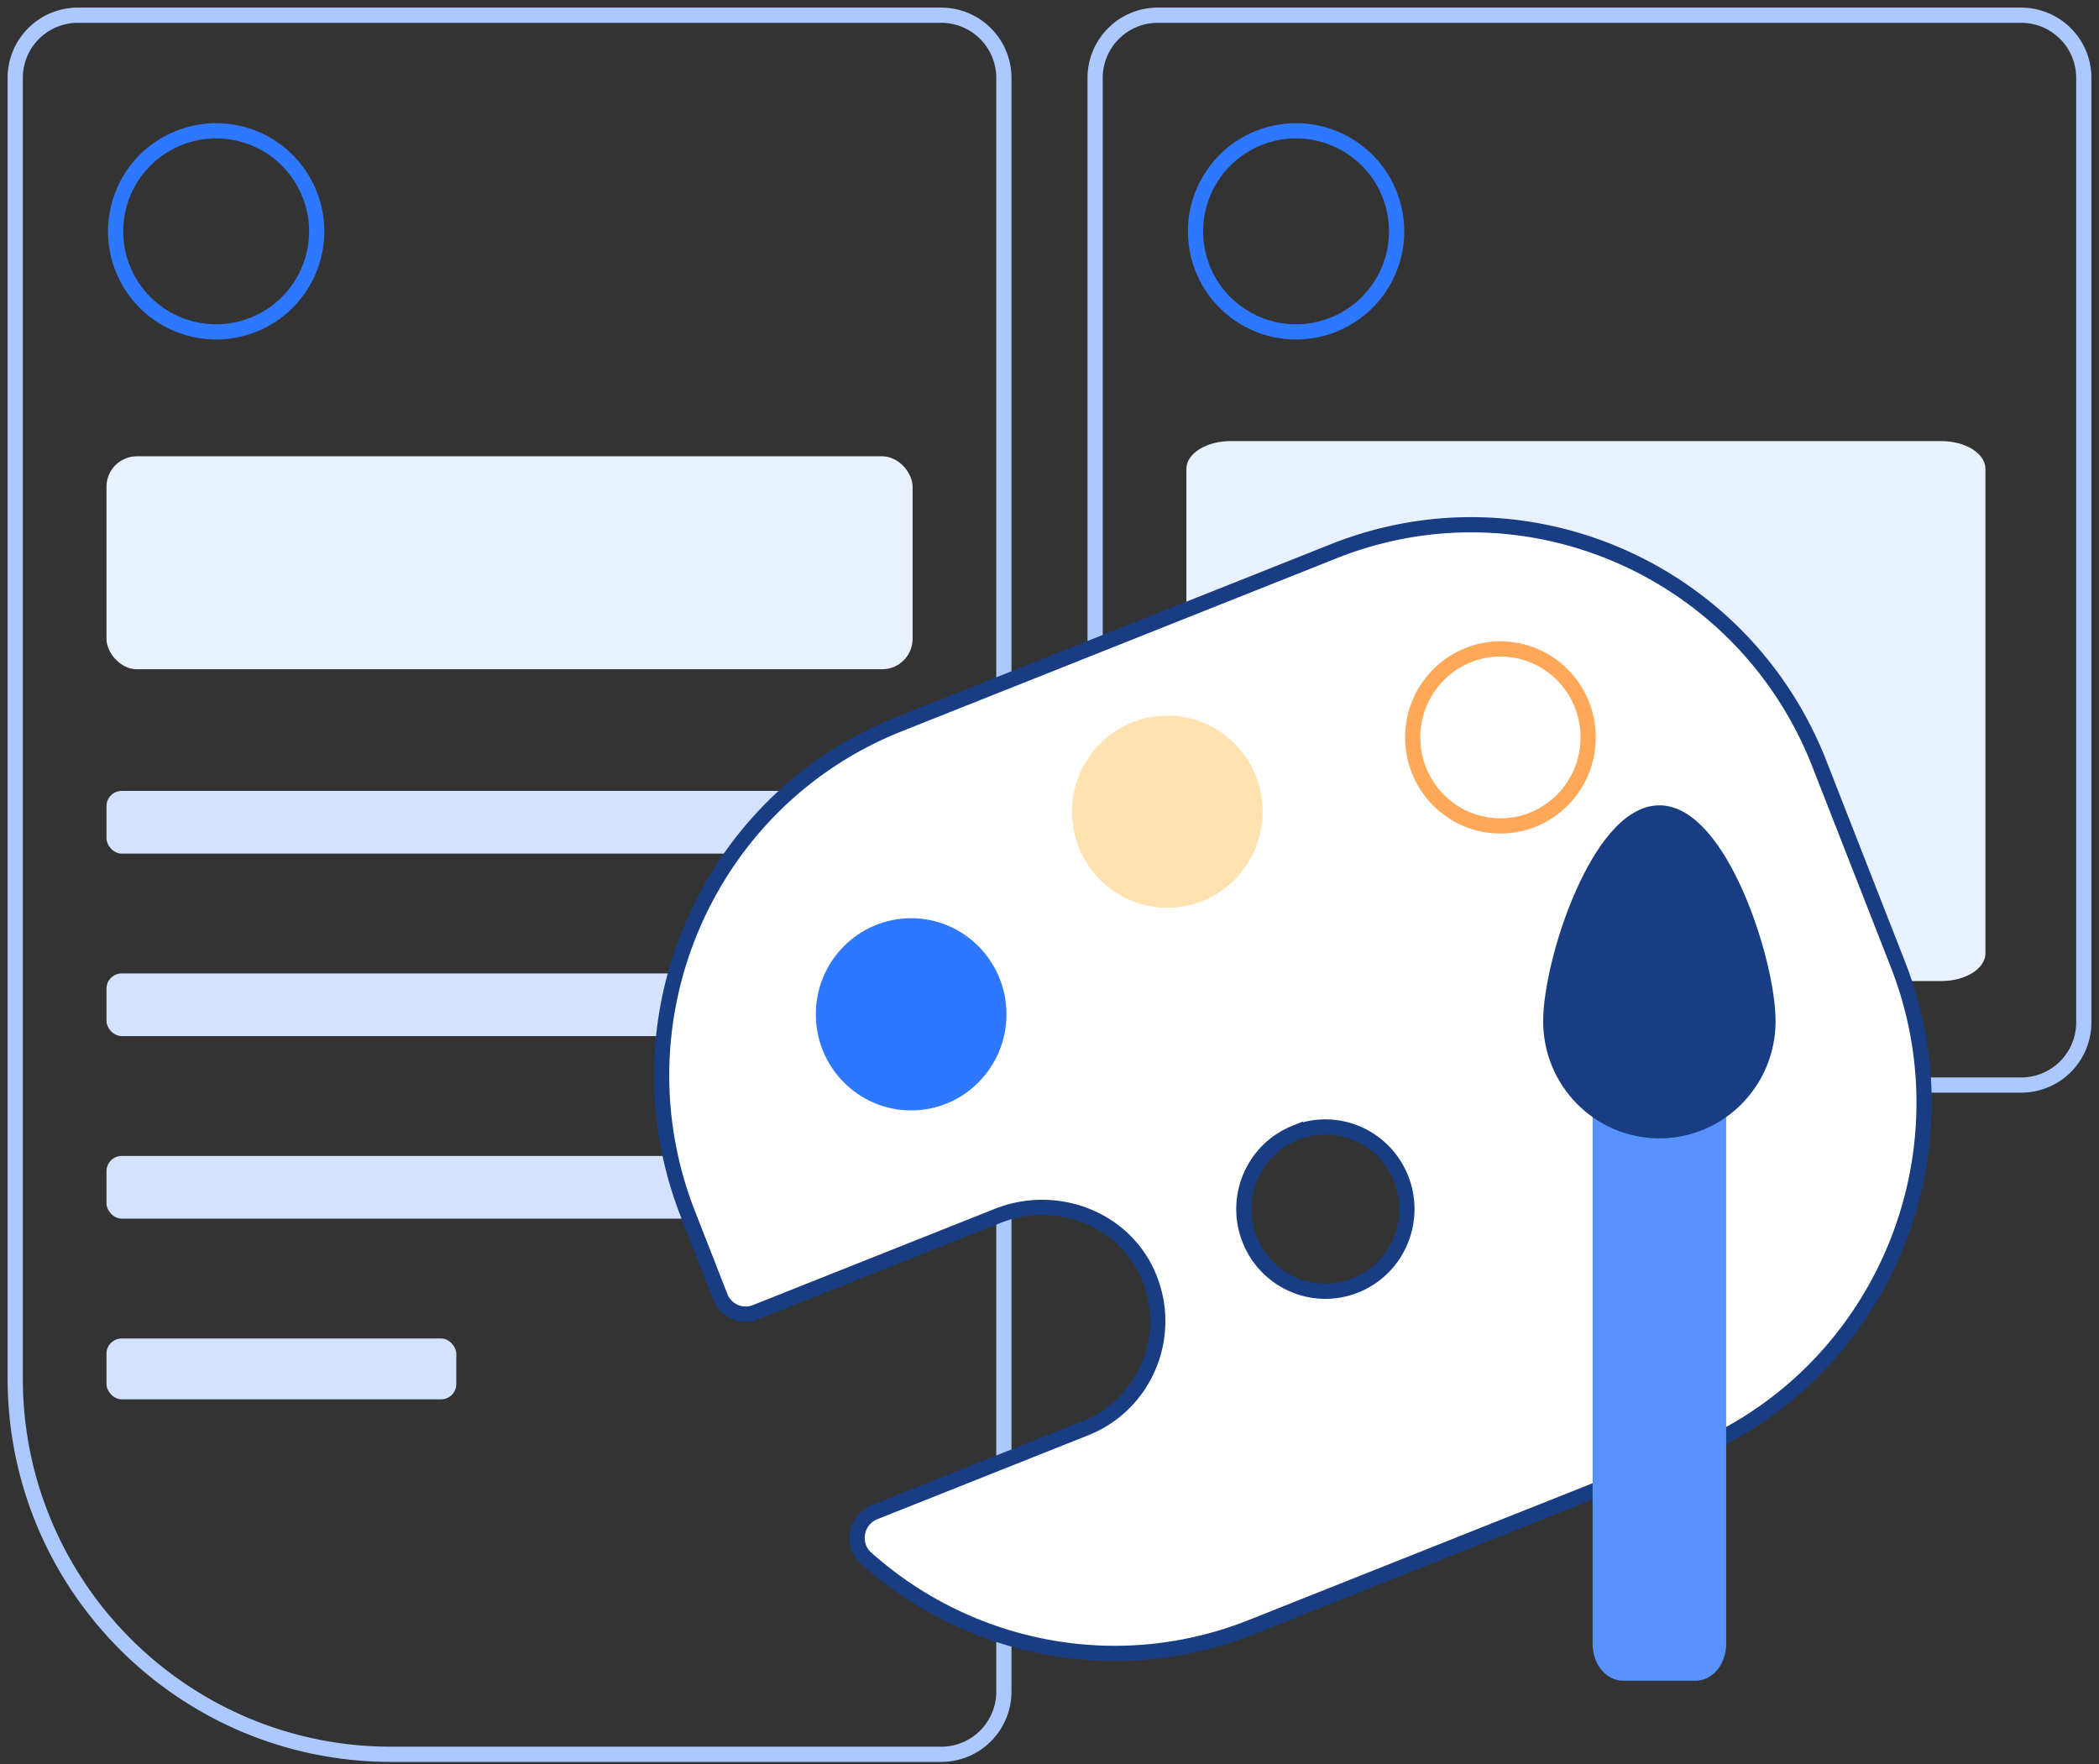 <svg width="138" height="116" fill="none" xmlns="http://www.w3.org/2000/svg"><rect width="100%" height="100%" fill="#333333" stroke="none"/><path d="M1 5.12v85.496c0 13.654 11.068 24.722 24.722 24.722H61.88a4.12 4.12 0 0 0 4.12-4.12V5.12A4.12 4.12 0 0 0 61.881 1H5.12A4.12 4.12 0 0 0 1 5.12Z" stroke="#ACC9FF"/><rect x="7" y="52" width="52.534" height="4.12" rx="1" fill="#D2E2FF"/><rect x="7" y="64" width="52.534" height="4.12" rx="1" fill="#D2E2FF"/><rect x="7" y="76" width="52.534" height="4.12" rx="1" fill="#D2E2FF"/><rect x="7" y="88" width="23" height="4" rx="1" fill="#D2E2FF"/><path d="M20.821 15.21a6.61 6.61 0 1 1-13.22 0 6.61 6.61 0 0 1 13.22 0ZM91.821 15.21a6.61 6.61 0 1 1-13.22 0 6.61 6.61 0 0 1 13.22 0Z" stroke="#2E77FF"/><path d="M72 5.12v41.497c0 13.653 11.068 24.721 24.722 24.721h36.159a4.12 4.12 0 0 0 4.12-4.12V5.12a4.12 4.12 0 0 0-4.12-4.12h-56.76A4.12 4.12 0 0 0 72 5.12Z" stroke="#ACC9FF"/><path d="M107.729 64.5h19.899c1.604 0 2.906-.818 2.906-1.826V30.826c0-1.008-1.302-1.826-2.906-1.826H80.906C79.302 29 78 29.818 78 30.826V46.5c0 9.941 8.059 18 18 18h11.729Z" fill="#E9F1FF"/><rect x="7" y="30" width="53" height="14" rx="2" fill="#E9F1FF"/><path d="m87.693 36.239-.185-.465.185.465c12.638-5.029 26.93 1.221 31.92 13.969l.465-.182-.465.182 5.162 13.185c4.99 12.748-1.217 27.159-13.855 32.188l-28.613 11.385c-8.917 3.548-18.653 1.477-25.369-4.528-.984-.88-.683-2.528.557-3.021l13.873-5.521c3.929-1.563 5.813-6.09 4.137-10.02-1.63-3.825-6.125-5.446-9.92-3.935l-15.909 6.33a1.783 1.783 0 0 1-2.32-1.017l-2.13-5.442c-4.992-12.748 1.216-27.159 13.855-32.188l28.612-11.385Zm-2.524 38.234c-2.754 1.095-4.102 4.232-3.016 7.002 1.084 2.772 4.197 4.138 6.954 3.04 2.754-1.095 4.1-4.232 3.017-7.001-1.085-2.772-4.198-4.139-6.955-3.041Z" fill="#fff" stroke="#183D82"/><path d="M59.904 73.005c3.461 0 6.267-2.829 6.267-6.318 0-3.49-2.806-6.318-6.267-6.318-3.461 0-6.267 2.828-6.267 6.318 0 3.49 2.806 6.318 6.267 6.318Z" fill="#2E77FF"/><path d="M76.747 59.681c3.461 0 6.267-2.828 6.267-6.318 0-3.49-2.806-6.318-6.267-6.318-3.461 0-6.267 2.829-6.267 6.318 0 3.49 2.806 6.318 6.267 6.318Z" fill="#FFE2B0"/><path d="M104.413 48.483c0 3.217-2.585 5.818-5.767 5.818-3.181 0-5.767-2.601-5.767-5.818 0-3.217 2.586-5.818 5.767-5.818 3.182 0 5.767 2.6 5.767 5.818Z" stroke="#FFA858"/><path d="M111.484 110h-4.775c-.83 0-1.503-.864-1.503-1.931V73.481c0-.43.091-.854.266-1.222l2.728-5.78c.408-.864 1.386-.864 1.794 0l2.728 5.78c.173.368.266.791.266 1.222v34.588c-.001 1.067-.674 1.931-1.504 1.931Z" fill="#5892FF" stroke="#5892FF"/><path d="M116.236 67.144c0 3.976-3.197 7.198-7.14 7.198-3.944 0-7.14-3.222-7.14-7.198 0-3.975 3.196-13.698 7.14-13.698 3.943 0 7.14 9.723 7.14 13.698Z" fill="#183D82" stroke="#183D82"/></svg>